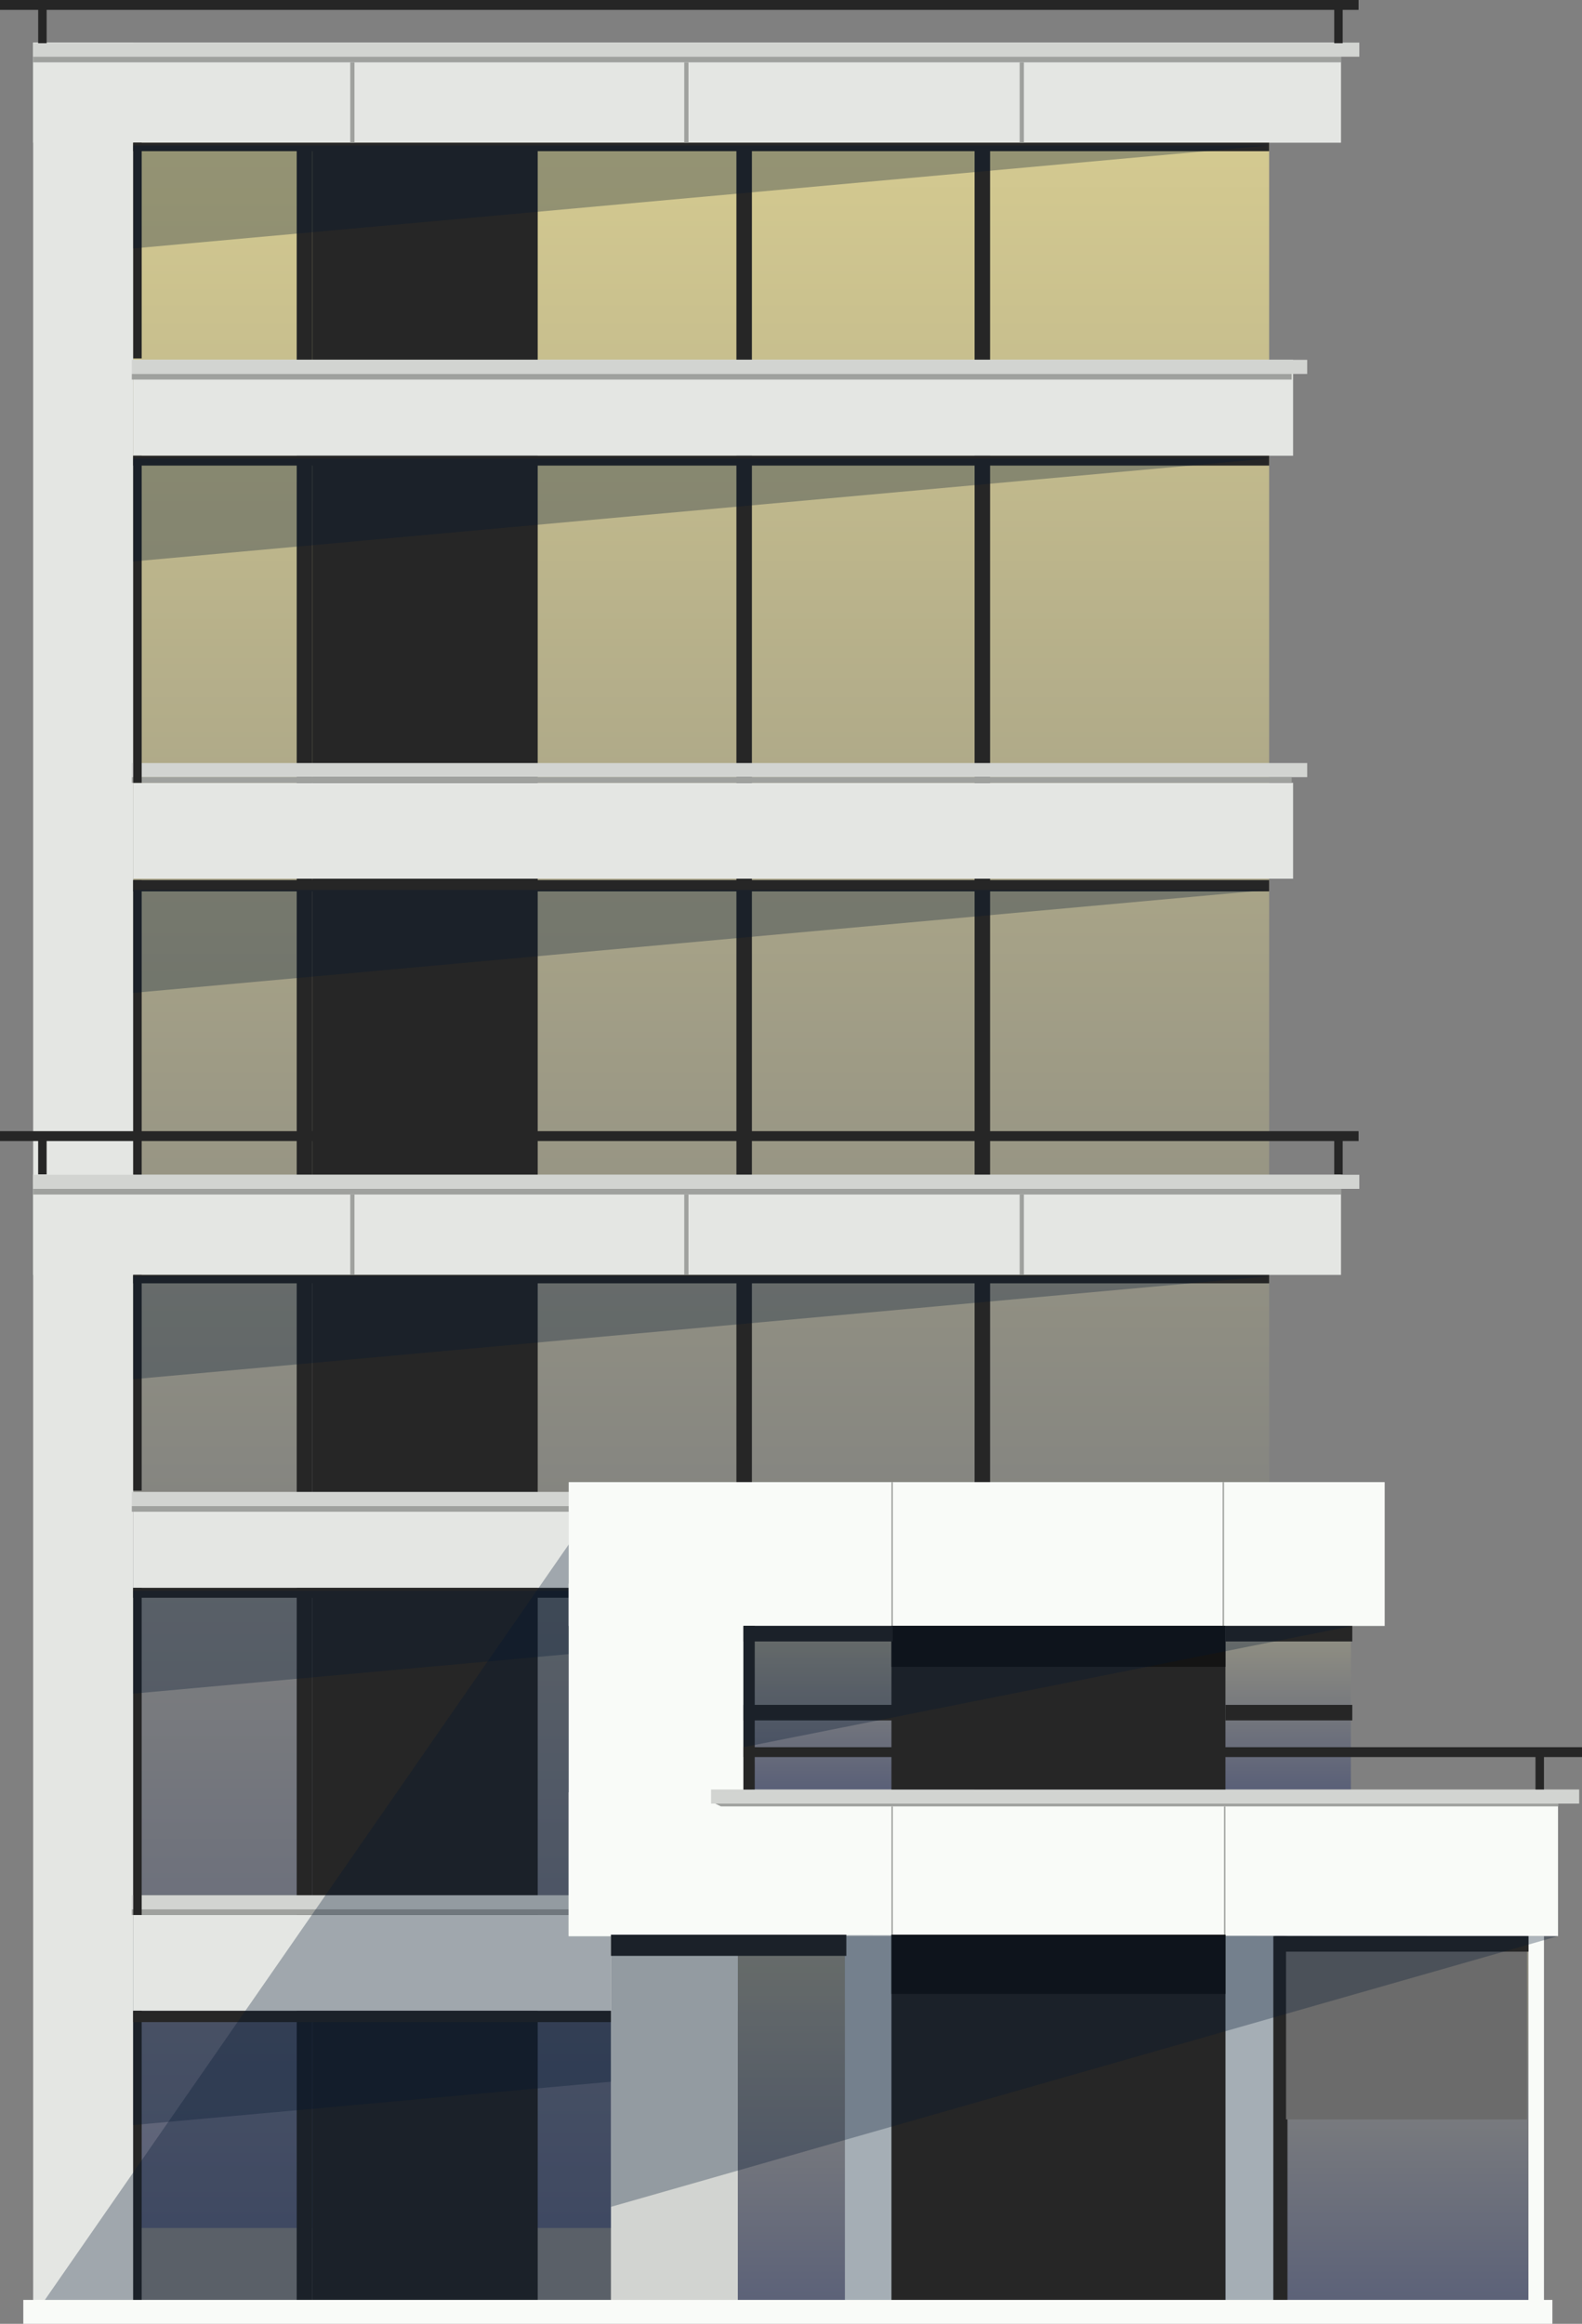 <svg xmlns="http://www.w3.org/2000/svg" xmlns:xlink="http://www.w3.org/1999/xlink" width="240.727" height="353.461" viewBox="0 0 240.727 353.461"><rect x="0" y="0" width="240.727" height="353.461" fill="#808080" stroke="none"/><defs><style>.a{fill:url(#a);}.b{fill:#262626;}.c{fill:#e4e6e3;}.d{fill:#d2d4d1;}.e{fill:#9fa19e;}.f{fill:#00142f;opacity:0.3;}.g{fill:url(#b);}.h{fill:url(#c);}.i{fill:#f9fbf8;}.j{fill:#a5aeb5;}.k{fill:#141414;}.l{fill:#6b6b6b;}</style><linearGradient id="a" x1="0.499" y1="-0.043" x2="0.499" y2="1.624" gradientUnits="objectBoundingBox"><stop offset="0" stop-color="#d9ce91"/><stop offset="0.995" stop-color="#0f1f69"/></linearGradient><linearGradient id="b" x1="0.501" y1="-1.178" x2="0.501" y2="2.297" xlink:href="#a"/><linearGradient id="c" x1="0.499" y1="-1.183" x2="0.499" y2="2.306" xlink:href="#a"/></defs><rect class="a" width="172.847" height="317.172" transform="translate(20.272 21.706)"/><rect class="b" width="32.382" height="157.836" transform="translate(47.507 22.35)"/><rect class="c" width="199.01" height="15.226" transform="translate(5.046 6.48)"/><g transform="translate(5.046 6.48)"><rect class="b" width="2.359" height="157.407" transform="translate(40.102 15.869)"/><rect class="b" width="2.359" height="157.407" transform="translate(107.011 15.869)"/><rect class="b" width="2.359" height="157.407" transform="translate(143.253 15.869)"/><rect class="b" width="3.86" height="157.407" transform="translate(72.913 15.869)"/><rect class="c" width="15.226" height="173.705"/><rect class="c" width="176.493" height="14.583" transform="translate(15.226 48.251)"/><rect class="c" width="176.493" height="14.583" transform="translate(15.226 112.587)"/><rect class="d" width="201.798" height="2.145"/><rect class="e" width="199.01" height="0.858" transform="translate(0 2.145)"/><rect class="d" width="178.852" height="2.145" transform="translate(15.012 48.251)"/><rect class="e" width="176.493" height="0.858" transform="translate(15.012 50.396)"/><rect class="d" width="178.852" height="2.145" transform="translate(15.012 109.584)"/><rect class="e" width="176.493" height="0.858" transform="translate(15.012 111.729)"/><rect class="b" width="172.847" height="1.287" transform="translate(15.226 15.226)"/><rect class="b" width="1.287" height="32.811" transform="translate(15.226 15.226)"/><rect class="b" width="172.847" height="1.501" transform="translate(15.226 62.834)"/><rect class="b" width="1.287" height="49.753" transform="translate(15.226 62.834)"/><rect class="b" width="1.287" height="46.321" transform="translate(15.226 127.384)"/><rect class="b" width="172.847" height="1.716" transform="translate(15.226 127.384)"/><path class="f" d="M9.5,63.1V78.755L182.133,63.1Z" transform="translate(5.726 65.785)"/><path class="f" d="M9.5,32.5V48.155L182.133,32.5Z" transform="translate(5.726 30.763)"/><path class="f" d="M9.5,10.3V25.955L182.133,10.3Z" transform="translate(5.726 5.355)"/></g><rect class="b" width="206.73" height="1.501" transform="translate(206.73 1.501) rotate(180)"/><rect class="b" width="1.287" height="5.79" transform="translate(7.096 6.571) rotate(180)"/><rect class="b" width="1.287" height="5.79" transform="translate(204.311 6.571) rotate(180)"/><rect class="e" width="0.643" height="12.224" transform="translate(53.297 9.483)"/><rect class="e" width="0.643" height="12.224" transform="translate(104.122 9.483)"/><rect class="e" width="0.643" height="12.224" transform="translate(155.161 9.483)"/><rect class="b" width="32.382" height="157.836" transform="translate(47.507 194.553)"/><rect class="c" width="199.01" height="15.226" transform="translate(5.046 178.684)"/><g transform="translate(0 172.051)"><g transform="translate(5.046 6.633)"><rect class="b" width="2.359" height="157.407" transform="translate(40.102 15.869)"/><rect class="b" width="2.359" height="157.407" transform="translate(107.011 15.869)"/><rect class="b" width="2.359" height="157.407" transform="translate(143.253 15.869)"/><rect class="b" width="3.86" height="157.407" transform="translate(72.913 15.869)"/><rect class="c" width="15.226" height="173.705"/><rect class="c" width="176.493" height="14.583" transform="translate(15.226 48.251)"/><rect class="c" width="176.493" height="14.583" transform="translate(15.226 112.587)"/><rect class="d" width="201.798" height="2.145"/><rect class="e" width="199.01" height="0.858" transform="translate(0 2.145)"/><rect class="d" width="178.852" height="2.145" transform="translate(15.012 48.251)"/><rect class="e" width="176.493" height="0.858" transform="translate(15.012 50.396)"/><rect class="d" width="178.852" height="2.145" transform="translate(15.012 109.584)"/><rect class="e" width="176.493" height="0.858" transform="translate(15.012 111.729)"/><rect class="b" width="172.847" height="1.287" transform="translate(15.226 15.226)"/><rect class="b" width="1.287" height="32.811" transform="translate(15.226 15.226)"/><rect class="b" width="172.847" height="1.501" transform="translate(15.226 62.834)"/><rect class="b" width="1.287" height="49.753" transform="translate(15.226 62.834)"/><rect class="b" width="1.287" height="46.321" transform="translate(15.226 127.169)"/><rect class="b" width="172.847" height="1.716" transform="translate(15.226 127.169)"/><path class="f" d="M9.5,143.4v15.655L182.133,143.4Z" transform="translate(5.726 -14.515)"/><path class="f" d="M9.5,112.8v15.655L182.133,112.8Z" transform="translate(5.726 -49.537)"/><path class="f" d="M9.5,90.5v15.655L182.133,90.5Z" transform="translate(5.726 -75.06)"/></g><path class="f" d="M90.325,105.2V231.94H2.4Z" transform="translate(2.646 -51.603)"/><rect class="b" width="206.73" height="1.501" transform="translate(206.73 1.501) rotate(180)"/><rect class="b" width="1.287" height="5.79" transform="translate(7.096 6.572) rotate(180)"/><rect class="b" width="1.287" height="5.79" transform="translate(204.311 6.572) rotate(180)"/></g><rect class="e" width="0.643" height="12.224" transform="translate(53.297 181.686)"/><rect class="e" width="0.643" height="12.224" transform="translate(104.122 181.686)"/><rect class="e" width="0.643" height="12.224" transform="translate(155.161 181.686)"/><g transform="translate(86.537 225.434)"><rect class="g" width="92.428" height="24.876" transform="translate(26.592 21.874)"/><rect class="h" width="120.307" height="57.473" transform="translate(25.734 69.053)"/><rect class="i" width="150.544" height="21.874" transform="translate(0 47.179)"/><rect class="i" width="124.167" height="21.874"/><rect class="i" width="26.592" height="53.613" transform="translate(0 15.44)"/><rect class="d" width="19.301" height="57.902" transform="translate(6.434 69.053)"/><rect class="d" width="132.102" height="2.145" transform="translate(21.66 46.75)"/><path class="e" d="M179.041,128.329H51.658L50.8,127.9H179.041Z" transform="translate(-28.497 -79.005)"/><rect class="e" width="0.214" height="19.729" transform="translate(99.719 49.324)"/><rect class="e" width="0.214" height="19.729" transform="translate(49.109 49.324)"/><rect class="e" width="0.214" height="21.874" transform="translate(49.109)"/><rect class="e" width="0.214" height="21.874" transform="translate(99.505)"/><rect class="j" width="7.291" height="57.902" transform="translate(42.032 69.053)"/><rect class="j" width="7.291" height="57.902" transform="translate(99.934 69.053)"/><rect class="b" width="50.825" height="24.876" transform="translate(49.109 21.874)"/><rect class="k" width="50.825" height="6.219" transform="translate(49.109 21.874)"/><rect class="b" width="50.825" height="58.116" transform="translate(49.109 68.839)"/><rect class="k" width="50.825" height="9.007" transform="translate(49.109 68.839)"/><rect class="b" width="2.145" height="57.902" transform="translate(107.225 69.053)"/><rect class="l" width="36.671" height="27.879" transform="translate(109.155 69.053)"/><rect class="i" width="2.359" height="57.902" transform="translate(146.041 69.053)"/><rect class="b" width="19.301" height="2.359" transform="translate(99.934 21.874)"/><rect class="b" width="19.301" height="2.359" transform="translate(99.934 33.883)"/><rect class="b" width="38.601" height="2.359" transform="translate(107.44 69.053)"/><rect class="b" width="22.732" height="2.359" transform="translate(26.592 21.874)"/><rect class="b" width="22.732" height="2.359" transform="translate(26.592 33.883)"/><rect class="b" width="1.716" height="24.876" transform="translate(26.592 21.874)"/><rect class="b" width="35.813" height="3.217" transform="translate(6.434 68.839)"/><rect class="b" width="127.598" height="1.501" transform="translate(26.592 40.317)"/><rect class="b" width="1.287" height="5.79" transform="translate(147.113 40.96)"/><path class="f" d="M187.511,137.414,43.4,178.589V137.2Z" transform="translate(-36.966 -68.361)"/><path class="f" d="M145.443,115.3,52.8,133.743V115.3Z" transform="translate(-26.208 -93.426)"/></g><rect class="i" width="232.679" height="3.646" transform="translate(3.544 349.816)"/></svg>